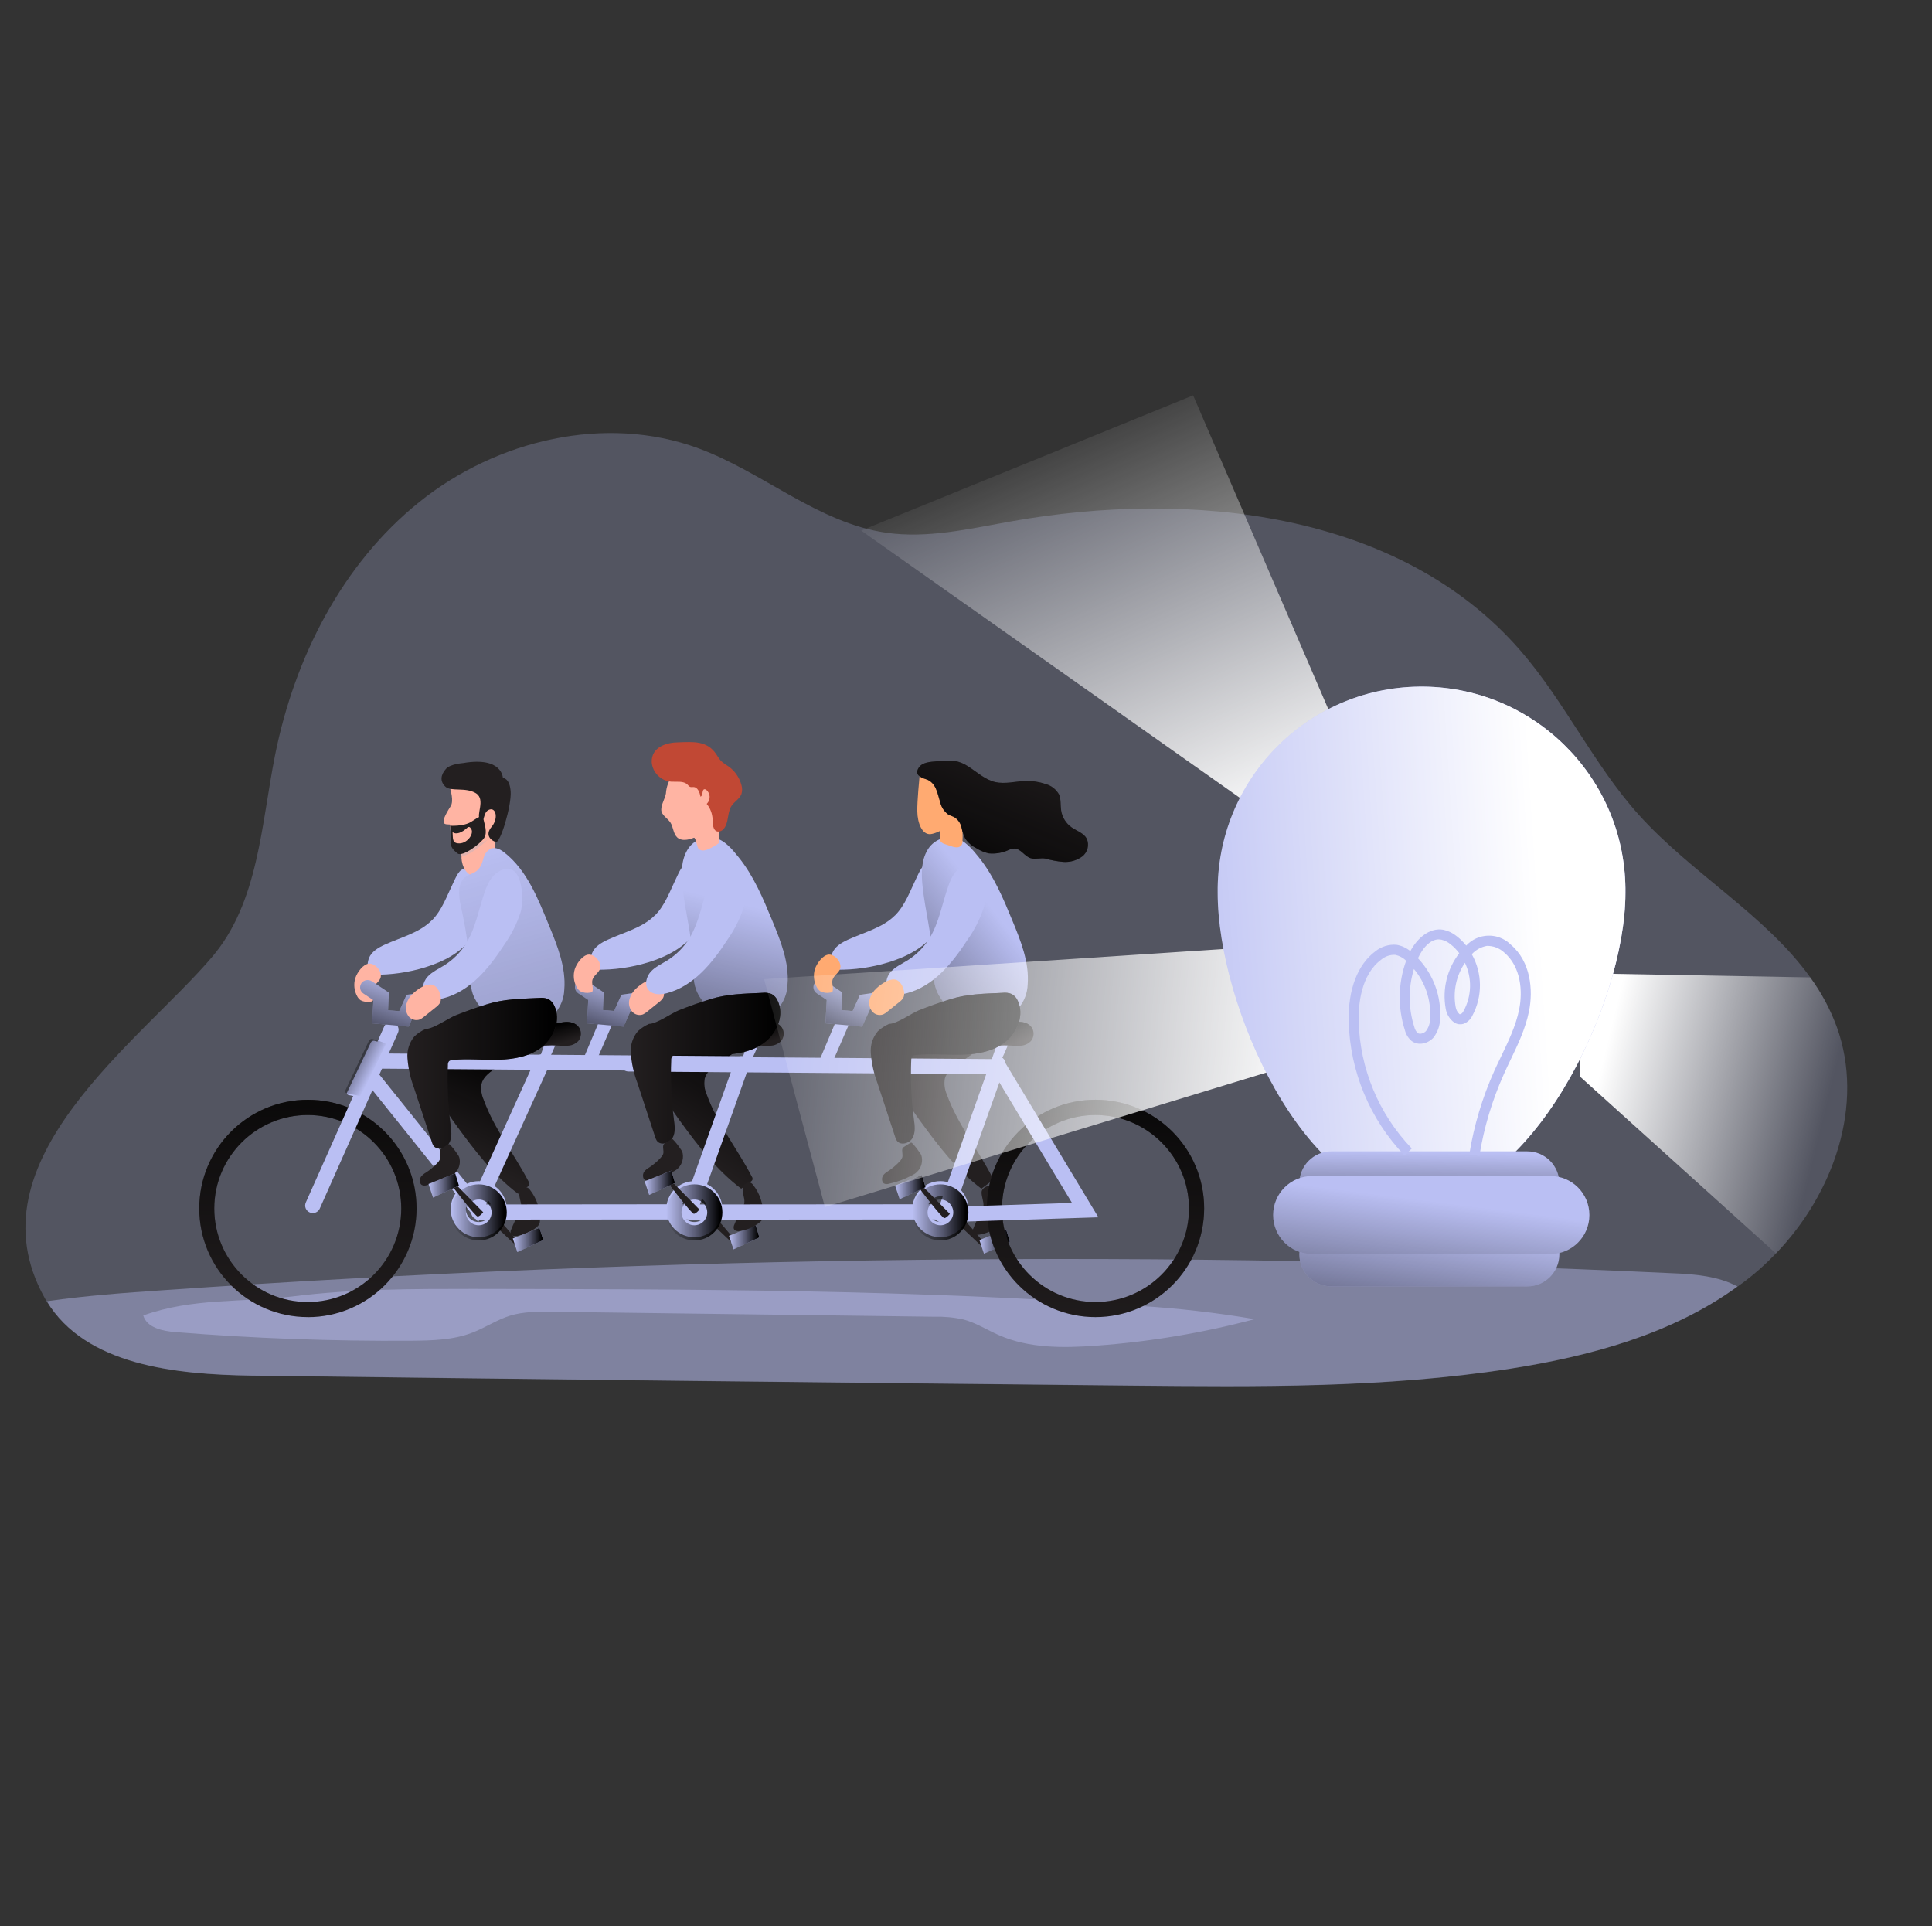 <svg width="321" height="320" viewBox="0 0 321 320" fill="none" xmlns="http://www.w3.org/2000/svg">
<rect x="0" y="0" width="321" height="320" fill="#333333" stroke="none"/>
<path opacity="0.24" d="M295.079 208.237C294.157 209.19 293.21 210.106 292.199 210.995C291.073 211.974 289.901 212.896 288.679 213.754C277.793 221.664 264.193 225.338 250.849 227.418C230.093 230.63 208.993 230.419 188.007 230.214C139.271 229.728 90.535 229.178 41.793 228.557C29.165 228.365 14.215 226.861 7.757 216.192C7.617 215.987 7.495 215.77 7.38 215.552C-5.254 192.838 23.367 172.973 35.239 158.982C42.964 149.933 43.393 137.03 45.716 125.382C48.961 109.254 56.845 93.683 69.684 83.386C82.516 73.088 100.57 68.787 116.013 74.47C126.765 78.426 135.873 86.854 147.226 88.499C154.055 89.491 160.935 87.878 167.738 86.662C197.805 81.254 232.583 85.005 252.609 108.077C259.975 116.557 264.781 127.014 272.269 135.354C281.012 145.069 293.402 152.07 300.775 162.381C302.625 164.909 304.109 167.68 305.185 170.618C309.844 183.52 304.66 198.291 295.073 208.243L295.079 208.237Z" fill="#BABFF3"/>
<path opacity="0.43" d="M288.685 213.728C277.799 221.638 264.199 225.312 250.855 227.392C230.1 230.605 208.999 230.393 188.013 230.189C139.277 229.702 90.541 229.152 41.799 228.531C29.172 228.339 14.221 226.835 7.764 216.166H7.885C14.266 215.251 20.679 214.784 27.098 214.349C110.56 208.563 194.292 207.616 277.863 211.526C281.562 211.667 285.562 212.019 288.685 213.734V213.728Z" fill="#BABFF3"/>
<path opacity="0.45" d="M23.801 218.547C24.409 220.588 27.001 221.132 29.126 221.305C42.163 222.355 55.232 222.828 68.332 222.739C71.763 222.713 75.27 222.636 78.47 221.401C80.621 220.576 82.56 219.251 84.761 218.572C86.963 217.894 89.427 217.9 91.788 217.932L155.219 218.752C156.864 218.707 158.509 218.86 160.109 219.219C162.176 219.769 164.006 220.953 165.965 221.811C170.969 224.019 176.64 223.961 182.086 223.564C190.995 222.924 199.827 221.446 208.461 219.155C202.067 218.073 195.629 217.337 189.158 216.947C152.339 214.233 115.385 214.188 78.47 214.131C68.544 214.131 58.56 214.131 48.684 215.372C40.205 216.416 32.064 215.577 23.795 218.547H23.801Z" fill="#BABFF3"/>
<path d="M99.437 169.945L96.717 176.39H99.021L101.741 170.118L99.437 169.945Z" fill="#BABFF3"/>
<path d="M138.81 169.85L136.09 176.301H138.394L141.114 170.035L138.81 169.85Z" fill="#BABFF3"/>
<path d="M167.515 169.964C165.115 172.396 162.465 174.566 159.611 176.441C158.51 177.158 157.313 177.951 156.987 179.199C156.833 180.095 156.955 181.017 157.326 181.849C159.092 186.745 162.439 190.899 164.839 195.519C164.916 195.641 164.955 195.782 164.948 195.929C164.897 196.095 164.782 196.23 164.635 196.313L163.054 197.484C159.009 194.425 155.886 190.342 152.891 186.233C150.836 183.398 148.763 180.307 148.596 176.812C148.411 174.975 149.159 173.171 150.587 171.999C151.54 171.135 152.673 170.483 153.895 170.079C155.796 169.459 157.844 169.484 159.847 169.529C162.055 169.561 164.5 169.708 165.972 171.334" fill="#231F20"/>
<path d="M163.335 199.558C163.411 199.872 163.424 200.198 163.386 200.518C163.303 200.851 163.168 201.164 162.976 201.452C162.496 202.291 162.08 203.161 161.728 204.064C161.613 204.281 161.587 204.537 161.651 204.774C161.805 205.152 162.323 205.184 162.727 205.113C163.904 204.921 165.018 204.422 165.939 203.667C166.119 203.539 166.272 203.366 166.375 203.168C166.458 202.969 166.496 202.758 166.496 202.547C166.554 200.716 165.971 198.918 164.839 197.471C164.736 197.311 164.589 197.184 164.416 197.1C163.968 196.921 163.315 197.382 163.143 197.798C162.97 198.214 163.245 199.052 163.328 199.551L163.335 199.558Z" fill="#231F20"/>
<path d="M163.878 206.912C163.878 206.912 159.916 202.06 159.532 202.099C159.148 202.137 158.643 202.841 158.643 202.841L163.148 207.084L163.878 206.905V206.912Z" fill="#231F20"/>
<path d="M162.732 206.016L163.488 208.282L167.788 206.285L167.168 204.243L162.732 206.016Z" fill="#BABFF3"/>
<path d="M162.732 206.016L163.488 208.282L167.788 206.285L167.168 204.243L162.732 206.016Z" fill="url(#paint0_linear_993_1788)"/>
<path d="M122.266 206.202C122.266 206.202 118.305 201.35 117.921 201.389C117.537 201.427 117.031 202.125 117.031 202.125L121.53 206.368L122.266 206.195V206.202Z" fill="#231F20"/>
<path d="M121.121 205.305L121.876 207.564L126.171 205.574L125.556 203.532L121.121 205.305Z" fill="#BABFF3"/>
<path d="M121.121 205.305L121.876 207.564L126.171 205.574L125.556 203.532L121.121 205.305Z" fill="url(#paint1_linear_993_1788)"/>
<path d="M86.356 206.643C86.356 206.643 82.395 201.792 82.011 201.83C81.627 201.869 81.121 202.573 81.121 202.573L85.62 206.816L86.356 206.637V206.643Z" fill="#231F20"/>
<path d="M127.611 169.964C125.211 172.396 122.561 174.566 119.707 176.441C118.606 177.158 117.409 177.951 117.083 179.199C116.929 180.095 117.051 181.017 117.422 181.849C119.188 186.745 122.536 190.899 124.936 195.519C125.019 195.641 125.051 195.782 125.038 195.929C124.987 196.089 124.878 196.23 124.731 196.313L123.15 197.484C119.099 194.425 115.982 190.342 112.987 186.233C110.932 183.398 108.859 180.307 108.686 176.812C108.5 174.975 109.256 173.164 110.683 171.999C111.636 171.129 112.763 170.476 113.992 170.079C115.892 169.459 117.934 169.484 119.937 169.529C122.145 169.561 124.59 169.708 126.062 171.334" fill="#231F20"/>
<path d="M127.611 169.964C125.211 172.396 122.561 174.566 119.707 176.441C118.606 177.158 117.409 177.951 117.083 179.199C116.929 180.095 117.051 181.017 117.422 181.849C119.188 186.745 122.536 190.899 124.936 195.519C125.019 195.641 125.051 195.782 125.038 195.929C124.987 196.089 124.878 196.23 124.731 196.313L123.15 197.484C119.099 194.425 115.982 190.342 112.987 186.233C110.932 183.398 108.859 180.307 108.686 176.812C108.5 174.975 109.256 173.164 110.683 171.999C111.636 171.129 112.763 170.476 113.992 170.079C115.892 169.459 117.934 169.484 119.937 169.529C122.145 169.561 124.59 169.708 126.062 171.334" fill="url(#paint2_linear_993_1788)"/>
<path d="M123.61 198.969C123.687 199.283 123.7 199.609 123.661 199.929C123.578 200.256 123.444 200.563 123.258 200.838C122.778 201.677 122.362 202.547 122.01 203.449C121.895 203.667 121.863 203.917 121.927 204.153C122.087 204.531 122.605 204.569 123.028 204.499C124.205 204.307 125.319 203.808 126.241 203.053C126.42 202.925 126.573 202.752 126.676 202.553C126.759 202.355 126.797 202.144 126.791 201.933C126.855 200.102 126.266 198.304 125.133 196.857C125.025 196.697 124.877 196.569 124.705 196.48C124.257 196.301 123.604 196.768 123.437 197.184C123.271 197.6 123.514 198.457 123.604 198.963L123.61 198.969Z" fill="#231F20"/>
<path d="M90.567 173.19L89.523 176.16C89.523 176.16 90.304 176.826 90.765 176.563C91.226 176.301 92.423 173.254 92.423 173.254L90.567 173.197V173.19Z" fill="#BABFF3"/>
<path d="M88.077 171.276C87.635 171.455 87.143 171.724 87.059 172.191C87.021 172.601 87.213 173.004 87.559 173.228C88.365 173.849 89.479 173.779 90.49 173.708C91.271 173.663 92.045 173.663 92.826 173.708C93.402 173.766 93.984 173.766 94.56 173.708C95.143 173.644 95.68 173.375 96.084 172.953C96.596 172.326 96.659 171.443 96.237 170.745C95.719 169.919 94.631 169.689 93.722 169.804C92.487 169.964 91.271 170.233 90.087 170.604C89.408 170.758 88.736 171.001 88.071 171.27L88.077 171.276Z" fill="#231F20"/>
<path d="M88.077 171.276C87.635 171.455 87.143 171.724 87.059 172.191C87.021 172.601 87.213 173.004 87.559 173.228C88.365 173.849 89.479 173.779 90.49 173.708C91.271 173.663 92.045 173.663 92.826 173.708C93.402 173.766 93.984 173.766 94.56 173.708C95.143 173.644 95.68 173.375 96.084 172.953C96.596 172.326 96.659 171.443 96.237 170.745C95.719 169.919 94.631 169.689 93.722 169.804C92.487 169.964 91.271 170.233 90.087 170.604C89.408 170.758 88.736 171.001 88.071 171.27L88.077 171.276Z" fill="url(#paint3_linear_993_1788)"/>
<path d="M124.262 173.19L123.219 176.16C123.219 176.16 124 176.826 124.467 176.563C124.934 176.301 126.124 173.254 126.124 173.254L124.268 173.197L124.262 173.19Z" fill="#BABFF3"/>
<path d="M121.772 171.276C121.331 171.455 120.838 171.724 120.755 172.191C120.716 172.601 120.908 173.004 121.254 173.228C122.06 173.849 123.174 173.779 124.185 173.708C124.966 173.663 125.74 173.663 126.521 173.708C127.097 173.766 127.68 173.766 128.256 173.708C128.838 173.644 129.376 173.375 129.779 172.953C130.291 172.326 130.355 171.443 129.932 170.745C129.414 169.919 128.326 169.689 127.424 169.804C126.201 169.951 124.992 170.201 123.814 170.559C123.11 170.758 122.438 171.001 121.772 171.27V171.276Z" fill="#231F20"/>
<path d="M121.772 171.276C121.331 171.455 120.838 171.724 120.755 172.191C120.716 172.601 120.908 173.004 121.254 173.228C122.06 173.849 123.174 173.779 124.185 173.708C124.966 173.663 125.74 173.663 126.521 173.708C127.097 173.766 127.68 173.766 128.256 173.708C128.838 173.644 129.376 173.375 129.779 172.953C130.291 172.326 130.355 171.443 129.932 170.745C129.414 169.919 128.326 169.689 127.424 169.804C126.201 169.951 124.992 170.201 123.814 170.559C123.11 170.758 122.438 171.001 121.772 171.27V171.276Z" fill="url(#paint4_linear_993_1788)"/>
<path d="M165.76 173.19L164.717 176.16C164.717 176.16 165.498 176.826 165.958 176.563C166.419 176.301 167.616 173.254 167.616 173.254L165.76 173.197V173.19Z" fill="#BABFF3"/>
<path d="M163.278 171.276C162.836 171.455 162.344 171.724 162.26 172.191C162.216 172.601 162.408 173.004 162.76 173.228C163.572 173.849 164.686 173.779 165.697 173.708C166.478 173.663 167.252 173.663 168.033 173.708C168.609 173.766 169.192 173.766 169.768 173.708C170.35 173.644 170.888 173.375 171.291 172.953C171.803 172.326 171.867 171.443 171.444 170.745C170.926 169.919 169.838 169.689 168.929 169.804C167.694 169.964 166.478 170.233 165.294 170.604C164.635 170.758 163.944 171.001 163.278 171.27V171.276Z" fill="#231F20"/>
<path d="M163.278 171.276C162.836 171.455 162.344 171.724 162.26 172.191C162.216 172.601 162.408 173.004 162.76 173.228C163.572 173.849 164.686 173.779 165.697 173.708C166.478 173.663 167.252 173.663 168.033 173.708C168.609 173.766 169.192 173.766 169.768 173.708C170.35 173.644 170.888 173.375 171.291 172.953C171.803 172.326 171.867 171.443 171.444 170.745C170.926 169.919 169.838 169.689 168.929 169.804C167.694 169.964 166.478 170.233 165.294 170.604C164.635 170.758 163.944 171.001 163.278 171.27V171.276Z" fill="url(#paint5_linear_993_1788)"/>
<path d="M51.143 218.815C41.171 218.809 33.095 210.719 33.107 200.748C33.114 190.777 41.203 182.7 51.175 182.713C61.139 182.719 69.216 190.803 69.21 200.774C69.197 210.745 61.114 218.822 51.143 218.822V218.815ZM51.143 185.241C42.567 185.241 35.61 192.191 35.603 200.767C35.603 209.343 42.554 216.3 51.13 216.307C59.706 216.313 66.663 209.356 66.669 200.78C66.656 192.204 59.712 185.26 51.143 185.241Z" fill="#231F20"/>
<path d="M182.015 218.816C172.044 218.816 163.961 210.733 163.961 200.761C163.961 190.79 172.044 182.707 182.015 182.707C191.987 182.707 200.07 190.79 200.07 200.761C200.057 210.733 191.98 218.803 182.015 218.816ZM182.015 185.241C173.439 185.241 166.483 192.198 166.483 200.774C166.483 209.35 173.439 216.307 182.015 216.307C190.591 216.307 197.548 209.35 197.548 200.774C197.542 192.198 190.591 185.254 182.015 185.241Z" fill="#231F20"/>
<path d="M51.143 218.815C41.171 218.809 33.095 210.719 33.107 200.748C33.114 190.777 41.203 182.7 51.175 182.713C61.139 182.719 69.216 190.803 69.21 200.774C69.197 210.745 61.114 218.822 51.143 218.822V218.815ZM51.143 185.241C42.567 185.241 35.61 192.191 35.603 200.767C35.603 209.343 42.554 216.3 51.13 216.307C59.706 216.313 66.663 209.356 66.669 200.78C66.656 192.204 59.712 185.26 51.143 185.241Z" fill="url(#paint6_linear_993_1788)"/>
<path d="M182.015 218.816C172.044 218.816 163.961 210.733 163.961 200.761C163.961 190.79 172.044 182.707 182.015 182.707C191.987 182.707 200.07 190.79 200.07 200.761C200.057 210.733 191.98 218.803 182.015 218.816ZM182.015 185.241C173.439 185.241 166.483 192.198 166.483 200.774C166.483 209.35 173.439 216.307 182.015 216.307C190.591 216.307 197.548 209.35 197.548 200.774C197.542 192.198 190.591 185.254 182.015 185.241Z" fill="url(#paint7_linear_993_1788)"/>
<path d="M71.725 152.915C69.632 155.014 66.567 155.731 63.872 156.966C62.816 157.453 61.735 158.106 61.299 159.174C61.114 159.706 61.031 160.269 61.063 160.832C60.935 161.299 61.21 161.786 61.683 161.914C61.805 161.946 61.933 161.952 62.055 161.933C64.973 161.971 67.879 161.555 70.663 160.698C73.722 159.757 76.73 158.195 78.573 155.571C78.976 155.027 79.271 154.413 79.45 153.754C79.578 153.075 79.61 152.384 79.552 151.699C79.546 150.336 79.392 148.973 79.091 147.642C78.829 146.656 78.272 145.069 77.338 144.506C76.403 143.942 75.635 146.029 75.283 146.714C74.227 148.883 73.44 151.219 71.738 152.928L71.725 152.915Z" fill="#BABFF3"/>
<path d="M82.24 138.63C82.24 138.63 82.292 140.742 82.24 142.285C82.24 143.437 81.825 145.651 79.373 145.651C76.922 145.651 76.615 142.835 76.679 142.285C76.615 141.466 76.615 140.646 76.679 139.827C76.865 138.483 82.112 137.69 82.247 138.624L82.24 138.63Z" fill="#FFB4A3"/>
<path d="M82.279 142.099C82.644 141.951 83.06 142.099 83.245 142.451C83.617 143.071 83.636 144.307 83.245 145.99C83.13 146.732 82.887 147.449 82.522 148.108C82.522 148.108 80.916 145.836 79.764 145.74C79.783 145.74 82.016 145.305 82.279 142.092V142.099Z" fill="#F1FCFF"/>
<path d="M74.829 131.18C74.829 131.18 75.444 133.062 74.874 133.939C72.768 137.248 73.972 136.908 74.752 136.979C74.855 136.979 74.714 137.619 74.996 138.835C75.219 139.795 74.547 141.971 77.498 141.043C78.343 140.78 82.432 139.628 82.727 137.094C83.091 133.92 85.037 129.926 81.197 128.569C76.596 126.995 75.098 128.243 74.829 131.187V131.18Z" fill="#FFB4A3"/>
<path d="M76.936 126.771C76.936 126.771 74.83 126.918 74.107 127.718C73.217 128.704 73.057 129.798 73.992 130.681C74.926 131.564 77.364 130.726 79.073 131.782C80.776 132.838 78.964 135.545 79.809 136.121C80.654 136.697 80.148 134.956 81.275 134.515C82.401 134.073 82.856 135.968 81.678 137.363C80.5 138.758 81.608 139.654 82.376 139.884C83.144 140.115 85 133.817 84.846 131.513C84.692 129.209 83.553 129.248 83.553 129.248C83.553 129.248 83.502 125.644 76.936 126.771Z" fill="#231F20"/>
<path d="M76.641 141.267C76.641 141.267 79.636 140.166 80.986 139.539C80.986 139.539 78.17 142.214 76.717 142.195L76.641 141.261V141.267Z" fill="#E3B3AF"/>
<path d="M74.791 137.177C74.791 137.177 76.999 137.337 78.273 136.537C79.546 135.737 80.167 135.238 80.314 136.044C80.461 136.85 81.037 138.22 80.461 139.18C79.885 140.14 76.845 142.393 76.052 141.804C75.258 141.215 74.727 140.511 74.868 139.698C74.932 138.854 74.906 138.009 74.797 137.17L74.791 137.177Z" fill="#231F20"/>
<path d="M75.193 138.227C75.193 138.227 75.616 138.732 76.64 138.227C77.664 137.721 77.811 136.928 78.297 137.721C78.784 138.515 77.677 140.07 76.371 140.115C75.065 140.16 75.277 139.264 75.193 138.227Z" fill="#FFB4A3"/>
<path d="M80.173 143.091C80.039 143.603 79.796 144.07 79.45 144.467C78.9 145.049 78.01 145.209 77.357 145.683C75.418 147.097 76.621 150.457 76.954 152.371C77.498 155.02 77.869 157.702 78.055 160.396C78.112 161.977 78.055 163.603 78.547 165.1C79.251 167.027 80.717 168.575 82.599 169.382C84.468 170.163 86.528 170.374 88.519 170.003C89.933 169.836 91.251 169.215 92.282 168.236C93.191 167.148 93.709 165.791 93.754 164.377C94.048 160.71 92.615 157.145 91.213 153.74C89.421 149.401 87.591 144.582 83.77 141.606C83.136 141.113 82.304 140.691 81.562 140.979C80.935 141.305 80.487 141.894 80.327 142.585C80.275 142.751 80.243 142.918 80.173 143.084V143.091Z" fill="#BABFF3"/>
<path d="M80.173 143.091C80.039 143.603 79.796 144.07 79.45 144.467C78.9 145.049 78.01 145.209 77.357 145.683C75.418 147.097 76.621 150.457 76.954 152.371C77.498 155.02 77.869 157.702 78.055 160.396C78.112 161.977 78.055 163.603 78.547 165.1C79.251 167.027 80.717 168.575 82.599 169.382C84.468 170.163 86.528 170.374 88.519 170.003C89.933 169.836 91.251 169.215 92.282 168.236C93.191 167.148 93.709 165.791 93.754 164.377C94.048 160.71 92.615 157.145 91.213 153.74C89.421 149.401 87.591 144.582 83.77 141.606C83.136 141.113 82.304 140.691 81.562 140.979C80.935 141.305 80.487 141.894 80.327 142.585C80.275 142.751 80.243 142.918 80.173 143.084V143.091Z" fill="url(#paint8_linear_993_1788)"/>
<path d="M90.535 170.803C88.135 173.235 85.485 175.404 82.631 177.279C81.53 177.996 80.333 178.783 80.007 180.038C79.853 180.934 79.975 181.855 80.346 182.687C82.112 187.59 85.459 191.743 87.859 196.364C87.943 196.486 87.975 196.627 87.962 196.774C87.911 196.934 87.802 197.075 87.655 197.158L86.074 198.329C82.023 195.27 78.906 191.187 75.911 187.078C73.856 184.243 71.783 181.151 71.61 177.651C71.424 175.814 72.179 174.003 73.607 172.838C74.56 171.974 75.693 171.321 76.915 170.924C78.816 170.303 80.858 170.329 82.861 170.374C85.069 170.406 87.514 170.553 88.986 172.179" fill="#231F20"/>
<path d="M90.535 170.803C88.135 173.235 85.485 175.404 82.631 177.279C81.53 177.996 80.333 178.783 80.007 180.038C79.853 180.934 79.975 181.855 80.346 182.687C82.112 187.59 85.459 191.743 87.859 196.364C87.943 196.486 87.975 196.627 87.962 196.774C87.911 196.934 87.802 197.075 87.655 197.158L86.074 198.329C82.023 195.27 78.906 191.187 75.911 187.078C73.856 184.243 71.783 181.151 71.61 177.651C71.424 175.814 72.179 174.003 73.607 172.838C74.56 171.974 75.693 171.321 76.915 170.924C78.816 170.303 80.858 170.329 82.861 170.374C85.069 170.406 87.514 170.553 88.986 172.179" fill="url(#paint9_linear_993_1788)"/>
<path d="M86.528 199.795C86.604 200.109 86.624 200.435 86.585 200.755C86.502 201.075 86.368 201.382 86.182 201.658C85.702 202.496 85.279 203.373 84.927 204.269C84.812 204.486 84.787 204.736 84.851 204.973C85.011 205.35 85.529 205.389 85.951 205.318C87.129 205.126 88.243 204.627 89.164 203.872C89.344 203.738 89.491 203.571 89.6 203.373C89.683 203.174 89.721 202.963 89.715 202.752C89.779 200.922 89.19 199.123 88.057 197.677C87.948 197.517 87.801 197.382 87.628 197.299C87.18 197.12 86.528 197.587 86.361 197.997C86.137 198.509 86.438 199.283 86.521 199.776L86.528 199.795Z" fill="#231F20"/>
<path d="M59.041 162.483C58.721 163.507 58.843 164.614 59.367 165.548C59.502 165.798 59.694 166.009 59.918 166.175C60.423 166.438 61.012 166.521 61.575 166.406C61.697 166.406 61.819 166.367 61.915 166.284C61.959 166.227 61.991 166.156 61.998 166.079C62.107 165.491 61.806 164.863 61.959 164.287C62.158 163.551 63.009 163.148 63.233 162.425C63.534 161.427 62.414 160.076 61.383 160.089C60.353 160.102 59.329 161.58 59.047 162.476L59.041 162.483Z" fill="#FFB4A3"/>
<path d="M51.962 201.53C51.271 201.53 50.708 200.979 50.701 200.288C50.701 200.109 50.74 199.93 50.816 199.763L63.821 170.566C64.103 169.933 64.845 169.645 65.479 169.926C66.112 170.208 66.4 170.95 66.119 171.584L53.114 200.819C52.903 201.261 52.448 201.536 51.962 201.53Z" fill="#BABFF3"/>
<path d="M79.457 203.008L60.762 179.712C60.327 179.168 60.417 178.38 60.961 177.945C61.505 177.51 62.292 177.6 62.727 178.144L78.855 198.24L89.005 175.865C89.293 175.232 90.042 174.95 90.676 175.238C91.309 175.526 91.591 176.275 91.303 176.908L79.463 203.014L79.457 203.008Z" fill="#BABFF3"/>
<path d="M79.532 202.617C78.835 202.617 78.272 202.054 78.272 201.363C78.272 200.665 78.835 200.102 79.526 200.102L113.625 200.07L122.073 176.313C122.297 175.66 123.007 175.315 123.66 175.545C123.667 175.545 123.679 175.545 123.686 175.551C124.339 175.788 124.678 176.505 124.447 177.164L115.404 202.591L79.552 202.617H79.532Z" fill="#BABFF3"/>
<path d="M114.778 202.617C114.081 202.617 113.518 202.054 113.518 201.363C113.518 200.665 114.081 200.102 114.772 200.102L156.18 200.07L164.622 176.313C164.846 175.661 165.556 175.321 166.209 175.545C166.209 175.545 166.222 175.545 166.228 175.552C166.881 175.789 167.226 176.505 166.996 177.165L157.953 202.592L122.1 202.617H114.772H114.778Z" fill="#BABFF3"/>
<path d="M123.373 177.997L62.483 177.529C61.785 177.485 61.261 176.883 61.305 176.185C61.35 175.552 61.849 175.053 62.483 175.008L124.806 175.488L123.373 177.997Z" fill="#BABFF3"/>
<path d="M156.358 203.065C155.661 203.033 155.123 202.438 155.161 201.74C155.193 201.106 155.693 200.594 156.32 200.543L178.112 199.846L165.222 178.47L104.333 178.009C103.635 177.964 103.11 177.363 103.155 176.665C103.2 176.031 103.699 175.532 104.333 175.487L166.656 175.961L182.496 202.233L156.409 203.071H156.358V203.065Z" fill="#BABFF3"/>
<path d="M67.885 170.559L61.818 170.009L62.035 166.15L60.377 165.049C59.821 164.684 59.667 163.935 60.032 163.379C60.038 163.366 60.045 163.359 60.051 163.347C60.448 162.783 61.229 162.643 61.798 163.027L64.627 164.915L64.48 167.827L66.329 167.987L67.546 165.273L71.008 164.774C71.686 164.665 72.326 165.126 72.442 165.804C72.537 166.483 72.064 167.103 71.392 167.199L69.299 167.5L67.885 170.566V170.559Z" fill="#BABFF3"/>
<path d="M67.885 170.559L61.818 170.009L62.035 166.15L60.377 165.049C59.821 164.684 59.667 163.935 60.032 163.379C60.038 163.366 60.045 163.359 60.051 163.347C60.448 162.783 61.229 162.643 61.798 163.027L64.627 164.915L64.48 167.827L66.329 167.987L67.546 165.273L71.008 164.774C71.686 164.665 72.326 165.126 72.442 165.804C72.537 166.483 72.064 167.103 71.392 167.199L69.299 167.5L67.885 170.566V170.559Z" fill="url(#paint10_linear_993_1788)"/>
<path d="M103.597 170.559L97.53 170.009L97.735 166.118L96.077 165.017C95.52 164.652 95.36 163.903 95.725 163.346C95.732 163.334 95.738 163.327 95.744 163.314C96.148 162.751 96.922 162.61 97.498 162.994L100.327 164.882L100.173 167.794L102.029 167.954L103.245 165.26L106.714 164.761C107.392 164.652 108.032 165.113 108.141 165.791C108.237 166.463 107.77 167.09 107.098 167.186C107.098 167.186 107.085 167.186 107.079 167.186L104.986 167.487L103.591 170.572L103.597 170.559Z" fill="#BABFF3"/>
<path d="M103.597 170.559L97.53 170.009L97.735 166.118L96.077 165.017C95.52 164.652 95.36 163.903 95.725 163.346C95.732 163.334 95.738 163.327 95.744 163.314C96.148 162.751 96.922 162.61 97.498 162.994L100.327 164.882L100.173 167.794L102.029 167.954L103.245 165.26L106.714 164.761C107.392 164.652 108.032 165.113 108.141 165.791C108.237 166.463 107.77 167.09 107.098 167.186C107.098 167.186 107.085 167.186 107.079 167.186L104.986 167.487L103.591 170.572L103.597 170.559Z" fill="url(#paint11_linear_993_1788)"/>
<path d="M143.22 170.559L137.153 170.009L137.357 166.118L135.7 165.017C135.143 164.652 134.989 163.903 135.354 163.346C135.361 163.334 135.367 163.327 135.373 163.314C135.77 162.751 136.551 162.61 137.121 162.994L139.949 164.882L139.809 167.814L141.658 167.974L142.874 165.279L146.337 164.78C147.015 164.671 147.655 165.132 147.77 165.81C147.866 166.489 147.393 167.11 146.721 167.206L144.628 167.506L143.226 170.572L143.22 170.559Z" fill="#BABFF3"/>
<path d="M143.22 170.559L137.153 170.009L137.357 166.118L135.7 165.017C135.143 164.652 134.989 163.903 135.354 163.346C135.361 163.334 135.367 163.327 135.373 163.314C135.77 162.751 136.551 162.61 137.121 162.994L139.949 164.882L139.809 167.814L141.658 167.974L142.874 165.279L146.337 164.78C147.015 164.671 147.655 165.132 147.77 165.81C147.866 166.489 147.393 167.11 146.721 167.206L144.628 167.506L143.226 170.572L143.22 170.559Z" fill="url(#paint12_linear_993_1788)"/>
<path d="M60.02 182.368C59.963 182.368 58.004 181.945 57.947 181.933C57.703 181.881 57.569 181.689 57.659 181.51L61.639 173.152C61.767 172.953 62.004 172.857 62.235 172.915C62.478 172.973 64.487 173.587 64.404 173.773L60.43 182.15C60.34 182.285 60.187 182.368 60.02 182.368Z" fill="#BABFF3"/>
<path d="M59.718 182.067C59.661 182.067 57.702 181.645 57.638 181.632C57.395 181.574 57.267 181.389 57.357 181.209L61.331 172.851C61.459 172.653 61.702 172.557 61.933 172.614C62.176 172.665 64.186 173.286 64.102 173.472L60.122 181.83C60.038 181.977 59.885 182.067 59.718 182.073V182.067Z" fill="url(#paint13_linear_993_1788)"/>
<path d="M82.803 144.825C81.626 145.523 80.999 146.854 80.551 148.134C79.54 151.02 79.053 154.131 77.453 156.729C76.531 158.214 75.284 159.462 73.799 160.383C72.858 160.972 71.796 161.439 71.04 162.271C70.285 163.097 69.939 164.479 70.682 165.318C71.424 166.156 72.659 166.105 73.696 165.836C78.157 164.678 81.306 160.767 83.815 156.902C84.967 155.263 85.876 153.465 86.496 151.558C87.136 149.343 86.861 142.438 82.803 144.831V144.825Z" fill="#BABFF3"/>
<path d="M68.622 165.049C68.097 165.523 67.719 166.137 67.521 166.815C67.323 167.5 67.451 168.243 67.873 168.819C68.315 169.395 69.076 169.619 69.761 169.369C69.992 169.254 70.209 169.113 70.407 168.947L72.424 167.328C72.686 167.142 72.91 166.905 73.089 166.636C73.569 165.791 72.916 164.019 71.988 163.654C70.926 163.225 69.339 164.358 68.622 165.049Z" fill="#FFB4A3"/>
<path d="M70.713 170.95C70.028 171.244 69.401 171.66 68.857 172.172C68.013 173.184 67.597 174.483 67.699 175.795C67.827 177.497 68.198 179.168 68.8 180.761L71.763 189.766C71.814 189.958 71.897 190.144 72.006 190.316C72.588 191.206 74.105 190.816 74.63 189.894C75.155 188.972 74.995 187.827 74.854 186.771C74.425 183.52 74.278 180.236 74.412 176.96C74.393 176.723 74.457 176.492 74.605 176.3C74.764 176.179 74.957 176.108 75.155 176.102C77.709 175.84 80.281 176.134 82.841 176.057C85.401 175.98 88.076 175.507 90.086 173.907C92.096 172.307 93.216 169.382 92.089 167.078C91.885 166.611 91.532 166.22 91.091 165.977C90.605 165.792 90.073 165.728 89.555 165.792C86.553 165.932 83.737 165.945 80.857 166.854C79.11 167.404 77.382 168.006 75.68 168.691C74.425 169.196 72.025 170.944 70.701 170.944L70.713 170.95Z" fill="#231F20"/>
<path d="M70.713 170.95C70.028 171.244 69.401 171.66 68.857 172.172C68.013 173.184 67.597 174.483 67.699 175.795C67.827 177.497 68.198 179.168 68.8 180.761L71.763 189.766C71.814 189.958 71.897 190.144 72.006 190.316C72.588 191.206 74.105 190.816 74.63 189.894C75.155 188.972 74.995 187.827 74.854 186.771C74.425 183.52 74.278 180.236 74.412 176.96C74.393 176.723 74.457 176.492 74.605 176.3C74.764 176.179 74.957 176.108 75.155 176.102C77.709 175.84 80.281 176.134 82.841 176.057C85.401 175.98 88.076 175.507 90.086 173.907C92.096 172.307 93.216 169.382 92.089 167.078C91.885 166.611 91.532 166.22 91.091 165.977C90.605 165.792 90.073 165.728 89.555 165.792C86.553 165.932 83.737 165.945 80.857 166.854C79.11 167.404 77.382 168.006 75.68 168.691C74.425 169.196 72.025 170.944 70.701 170.944L70.713 170.95Z" fill="url(#paint14_linear_993_1788)"/>
<path d="M73.114 192.55C73.011 192.8 72.858 193.024 72.666 193.21C72.109 193.818 71.475 194.349 70.784 194.797C70.458 194.976 70.17 195.213 69.939 195.507C69.773 195.77 69.715 196.083 69.779 196.39C69.811 196.582 69.914 196.749 70.074 196.864C70.311 196.973 70.579 196.998 70.829 196.922C72.173 196.64 73.479 196.173 74.688 195.526C74.893 195.43 75.098 195.315 75.283 195.187C76.122 194.566 76.544 193.523 76.359 192.493C76.333 192.346 76.282 192.205 76.218 192.07C76.135 191.917 76.039 191.763 75.923 191.629C75.578 191.098 75.181 190.605 74.739 190.157C74.707 190.118 74.663 190.093 74.611 190.08C74.547 190.08 74.49 190.099 74.439 190.138C74.189 190.278 73.946 190.438 73.709 190.598C73.472 190.758 73.274 190.829 73.159 191.014C72.973 191.45 73.267 192.09 73.101 192.563L73.114 192.55Z" fill="#231F20"/>
<path d="M108.8 152.077C106.707 154.169 103.642 154.886 100.954 156.128C99.897 156.614 98.809 157.267 98.374 158.336C98.189 158.867 98.106 159.43 98.144 159.993C98.099 160.365 98.246 160.742 98.528 160.985C98.713 161.075 98.925 161.113 99.129 161.101C102.048 161.139 104.954 160.723 107.744 159.865C110.797 158.925 113.811 157.363 115.648 154.739C116.051 154.195 116.346 153.581 116.525 152.921C116.653 152.243 116.685 151.552 116.627 150.867C116.621 149.504 116.467 148.141 116.166 146.809C115.904 145.83 115.347 144.237 114.413 143.673C113.478 143.11 112.71 145.197 112.358 145.881C111.302 148.038 110.515 150.381 108.813 152.089L108.8 152.077Z" fill="#BABFF3"/>
<path d="M114.184 141.241C113.166 142.982 113.166 145.132 113.377 147.142C113.8 151.308 114.952 155.417 115.118 159.57C115.176 161.145 115.118 162.77 115.611 164.268C116.315 166.194 117.78 167.743 119.662 168.55C121.537 169.337 123.604 169.554 125.608 169.177C127.016 169.01 128.34 168.396 129.371 167.417C130.28 166.329 130.798 164.972 130.843 163.558C131.137 159.89 129.704 156.326 128.302 152.927C126.798 149.279 125.243 145.554 122.747 142.45C121.684 141.126 120.404 139.538 118.683 139.174C116.897 138.841 115.092 139.666 114.184 141.241Z" fill="#BABFF3"/>
<path d="M114.184 141.241C113.166 142.982 113.166 145.132 113.377 147.142C113.8 151.308 114.952 155.417 115.118 159.57C115.176 161.145 115.118 162.77 115.611 164.268C116.315 166.194 117.78 167.743 119.662 168.55C121.537 169.337 123.604 169.554 125.608 169.177C127.016 169.01 128.34 168.396 129.371 167.417C130.28 166.329 130.798 164.972 130.843 163.558C131.137 159.89 129.704 156.326 128.302 152.927C126.798 149.279 125.243 145.554 122.747 142.45C121.684 141.126 120.404 139.538 118.683 139.174C116.897 138.841 115.092 139.666 114.184 141.241Z" fill="url(#paint15_linear_993_1788)"/>
<path d="M105.696 164.211C105.178 164.684 104.794 165.292 104.595 165.971C104.397 166.656 104.525 167.398 104.947 167.974C105.389 168.55 106.15 168.774 106.835 168.524C107.066 168.409 107.283 168.268 107.482 168.102L109.498 166.483C109.76 166.297 109.984 166.06 110.163 165.792C110.643 164.947 109.99 163.174 109.062 162.809C108 162.387 106.413 163.526 105.696 164.211Z" fill="#FFB4A3"/>
<path d="M95.507 160.979C95.188 162.003 95.309 163.116 95.84 164.044C95.975 164.294 96.16 164.505 96.391 164.671C96.903 164.934 97.485 165.017 98.048 164.902C98.17 164.902 98.291 164.863 98.381 164.78C98.426 164.723 98.458 164.652 98.471 164.575C98.573 163.987 98.272 163.359 98.432 162.783C98.624 162.047 99.482 161.644 99.7 160.915C100 159.923 98.88 158.572 97.85 158.585C96.826 158.604 95.796 160.076 95.514 160.972L95.507 160.979Z" fill="#FFB4A3"/>
<path d="M107.821 170.112C107.136 170.412 106.509 170.822 105.965 171.334C105.12 172.345 104.704 173.651 104.806 174.963C104.928 176.665 105.305 178.336 105.907 179.929L108.87 188.934C108.928 189.126 109.011 189.312 109.113 189.484C109.696 190.368 111.213 189.984 111.737 189.056C112.262 188.128 112.102 186.988 111.961 185.932C111.533 182.681 111.385 179.398 111.52 176.121C111.501 175.884 111.571 175.654 111.712 175.462C111.872 175.34 112.064 175.27 112.262 175.27C114.809 175.008 117.389 175.296 119.949 175.225C122.509 175.155 125.184 174.675 127.193 173.068C129.203 171.462 130.323 168.544 129.197 166.24C128.998 165.772 128.646 165.382 128.198 165.139C127.712 164.947 127.187 164.883 126.662 164.947C123.661 165.088 120.845 165.107 117.971 166.009C116.217 166.56 114.489 167.161 112.787 167.846C111.513 168.352 109.113 170.105 107.814 170.105L107.821 170.112Z" fill="#231F20"/>
<path d="M148.704 152.077C146.611 154.169 143.546 154.886 140.858 156.128C139.802 156.614 138.72 157.267 138.285 158.336C138.093 158.867 138.01 159.43 138.048 159.993C138.003 160.371 138.151 160.742 138.439 160.985C138.624 161.075 138.829 161.113 139.034 161.101C141.952 161.139 144.858 160.723 147.648 159.865C150.707 158.925 153.715 157.363 155.559 154.739C155.962 154.195 156.256 153.581 156.429 152.921C156.557 152.243 156.595 151.552 156.531 150.867C156.525 149.504 156.365 148.141 156.064 146.809C155.802 145.83 155.245 144.237 154.311 143.673C153.376 143.11 152.608 145.197 152.256 145.881C151.2 148.038 150.407 150.381 148.704 152.089V152.077Z" fill="#BABFF3"/>
<path d="M154.087 141.241C153.063 142.982 153.07 145.132 153.275 147.142C153.703 151.308 154.849 155.417 155.015 159.57C155.079 161.145 155.015 162.77 155.508 164.268C156.212 166.194 157.678 167.743 159.559 168.55C161.441 169.337 163.508 169.554 165.511 169.177C166.919 169.01 168.238 168.39 169.274 167.417C170.183 166.329 170.695 164.972 170.747 163.558C171.035 159.89 169.607 156.326 168.199 152.927C166.702 149.279 165.14 145.554 162.65 142.45C161.582 141.126 160.308 139.538 158.58 139.174C156.794 138.834 154.99 139.666 154.087 141.241Z" fill="#BABFF3"/>
<path d="M154.087 141.241C153.063 142.982 153.07 145.132 153.275 147.142C153.703 151.308 154.849 155.417 155.015 159.57C155.079 161.145 155.015 162.77 155.508 164.268C156.212 166.194 157.678 167.743 159.559 168.55C161.441 169.337 163.508 169.554 165.511 169.177C166.919 169.01 168.238 168.39 169.274 167.417C170.183 166.329 170.695 164.972 170.747 163.558C171.035 159.89 169.607 156.326 168.199 152.927C166.702 149.279 165.14 145.554 162.65 142.45C161.582 141.126 160.308 139.538 158.58 139.174C156.794 138.834 154.99 139.666 154.087 141.241Z" fill="url(#paint16_linear_993_1788)"/>
<path d="M159.783 143.993C158.605 144.685 157.971 146.016 157.53 147.302C156.519 150.182 156.032 153.299 154.426 155.897C153.504 157.376 152.256 158.63 150.778 159.552C149.831 160.141 148.775 160.608 148.019 161.433C147.264 162.259 146.944 163.641 147.661 164.48C148.378 165.318 149.639 165.273 150.675 165.005C155.136 163.846 158.285 159.936 160.794 156.07C161.952 154.432 162.855 152.627 163.475 150.72C164.109 148.505 163.84 141.606 159.783 143.993Z" fill="#BABFF3"/>
<path d="M145.601 164.211C145.082 164.684 144.698 165.292 144.5 165.971C144.302 166.656 144.436 167.398 144.858 167.974C145.3 168.55 146.062 168.774 146.746 168.524C146.977 168.416 147.194 168.268 147.386 168.102L149.402 166.483C149.665 166.297 149.895 166.06 150.068 165.792C150.554 164.947 149.895 163.174 148.967 162.809C147.905 162.387 146.311 163.526 145.601 164.211Z" fill="#FFAA71"/>
<path d="M135.4 160.979C135.086 162.003 135.208 163.11 135.732 164.044C135.867 164.294 136.059 164.505 136.283 164.671C136.788 164.934 137.377 165.017 137.94 164.902C138.062 164.902 138.184 164.863 138.28 164.78C138.324 164.723 138.356 164.652 138.363 164.575C138.472 163.987 138.171 163.359 138.324 162.783C138.523 162.047 139.374 161.644 139.592 160.915C139.899 159.923 138.772 158.572 137.748 158.585C136.724 158.604 135.7 160.076 135.406 160.972L135.4 160.979Z" fill="#FFAA71"/>
<path d="M147.693 170.112C147.015 170.412 146.387 170.828 145.843 171.334C144.992 172.339 144.576 173.644 144.685 174.963C144.813 176.659 145.184 178.336 145.786 179.929L148.749 188.934C148.807 189.126 148.89 189.312 148.999 189.484C149.581 190.368 151.098 189.984 151.616 189.056C152.135 188.128 151.987 186.988 151.84 185.932C151.411 182.681 151.264 179.398 151.399 176.121C151.386 175.884 151.456 175.654 151.597 175.462C151.757 175.34 151.949 175.27 152.147 175.27C154.695 175.008 157.274 175.296 159.834 175.225C162.4 175.155 165.069 174.675 167.079 173.068C169.088 171.462 170.208 168.544 169.088 166.24C168.883 165.772 168.538 165.382 168.09 165.139C167.603 164.947 167.079 164.883 166.554 164.947C163.552 165.088 160.73 165.107 157.856 166.009C156.109 166.56 154.375 167.161 152.672 167.846C151.418 168.352 149.018 170.105 147.687 170.105L147.693 170.112Z" fill="#231F20"/>
<path d="M107.821 170.112C107.136 170.412 106.509 170.822 105.965 171.334C105.12 172.345 104.704 173.651 104.806 174.963C104.928 176.665 105.305 178.336 105.907 179.929L108.87 188.934C108.928 189.126 109.011 189.312 109.113 189.484C109.696 190.368 111.213 189.984 111.737 189.056C112.262 188.128 112.102 186.988 111.961 185.932C111.533 182.681 111.385 179.398 111.52 176.121C111.501 175.884 111.571 175.654 111.712 175.462C111.872 175.34 112.064 175.27 112.262 175.27C114.809 175.008 117.389 175.296 119.949 175.225C122.509 175.155 125.184 174.675 127.193 173.068C129.203 171.462 130.323 168.544 129.197 166.24C128.998 165.772 128.646 165.382 128.198 165.139C127.712 164.947 127.187 164.883 126.662 164.947C123.661 165.088 120.845 165.107 117.971 166.009C116.217 166.56 114.489 167.161 112.787 167.846C111.513 168.352 109.113 170.105 107.814 170.105L107.821 170.112Z" fill="url(#paint17_linear_993_1788)"/>
<path d="M147.693 170.112C147.015 170.412 146.387 170.828 145.843 171.334C144.992 172.339 144.576 173.644 144.685 174.963C144.813 176.659 145.184 178.336 145.786 179.929L148.749 188.934C148.807 189.126 148.89 189.312 148.999 189.484C149.581 190.368 151.098 189.984 151.616 189.056C152.135 188.128 151.987 186.988 151.84 185.932C151.411 182.681 151.264 179.398 151.399 176.121C151.386 175.884 151.456 175.654 151.597 175.462C151.757 175.34 151.949 175.27 152.147 175.27C154.695 175.008 157.274 175.296 159.834 175.225C162.4 175.155 165.069 174.675 167.079 173.068C169.088 171.462 170.208 168.544 169.088 166.24C168.883 165.772 168.538 165.382 168.09 165.139C167.603 164.947 167.079 164.883 166.554 164.947C163.552 165.088 160.73 165.107 157.856 166.009C156.109 166.56 154.375 167.161 152.672 167.846C151.418 168.352 149.018 170.105 147.687 170.105L147.693 170.112Z" fill="url(#paint18_linear_993_1788)"/>
<path d="M110.19 191.712C110.088 191.961 109.934 192.179 109.742 192.371C109.185 192.979 108.552 193.51 107.86 193.964C107.534 194.137 107.246 194.38 107.016 194.668C106.849 194.931 106.792 195.244 106.856 195.552C106.888 195.744 106.99 195.91 107.15 196.025C107.387 196.134 107.656 196.16 107.905 196.083C109.249 195.808 110.555 195.334 111.764 194.694C111.969 194.592 112.168 194.476 112.36 194.348C113.198 193.728 113.614 192.684 113.435 191.654C113.409 191.507 113.364 191.366 113.294 191.232C113.211 191.072 113.115 190.924 113 190.784C112.654 190.259 112.264 189.766 111.822 189.318C111.79 189.28 111.739 189.254 111.688 189.241C111.624 189.241 111.566 189.26 111.515 189.299C111.265 189.44 111.022 189.593 110.792 189.753C110.561 189.913 110.35 189.99 110.241 190.169C110.049 190.611 110.344 191.244 110.184 191.724L110.19 191.712Z" fill="#231F20"/>
<path d="M149.907 192.307C149.804 192.55 149.657 192.774 149.465 192.966C148.902 193.574 148.268 194.105 147.577 194.56C147.251 194.732 146.963 194.976 146.732 195.27C146.566 195.532 146.508 195.846 146.572 196.147C146.611 196.339 146.713 196.505 146.873 196.62C147.11 196.736 147.379 196.755 147.628 196.678C148.972 196.396 150.272 195.929 151.488 195.283C151.692 195.18 151.891 195.065 152.083 194.937C152.921 194.316 153.337 193.273 153.158 192.243C153.132 192.096 153.088 191.955 153.024 191.82C152.94 191.66 152.838 191.513 152.723 191.372C152.377 190.848 151.987 190.355 151.545 189.907C151.507 189.868 151.462 189.843 151.411 189.83C151.347 189.83 151.289 189.849 151.238 189.888C150.988 190.028 150.752 190.182 150.515 190.342C150.278 190.502 150.073 190.579 149.964 190.758C149.766 191.2 150.067 191.833 149.9 192.313L149.907 192.307Z" fill="#231F20"/>
<path d="M161.204 130.989C160.801 129.498 159.546 127.712 156.474 127.341C154.266 127.078 153.3 127.635 153.127 128.294C153.012 128.448 152.941 128.621 152.909 128.806L152.839 128.352C152.737 129.594 152.378 132.928 152.41 134.822C152.442 136.717 153.197 138.682 154.586 138.579C155.975 138.477 159.265 136.371 159.969 135.488C160.673 134.605 161.626 132.506 161.217 130.989H161.204Z" fill="#FFAA71"/>
<path d="M156.295 139.789C156.481 140.019 156.737 140.179 157.025 140.243L158.042 140.582C158.337 140.697 158.65 140.761 158.964 140.774C159.284 140.787 159.598 140.633 159.783 140.371C159.898 140.141 159.943 139.878 159.924 139.622C159.994 138.253 159.841 136.877 159.476 135.558C159.425 135.347 159.297 135.168 159.118 135.059C158.97 135.014 158.81 135.014 158.663 135.059C157.748 135.238 156.519 135.955 156.238 136.921C156.186 137.286 156.193 137.664 156.263 138.022C156.282 138.521 156.001 139.296 156.295 139.789Z" fill="#FFAA71"/>
<path d="M109.868 134.553C109.9 135.436 110.899 135.916 111.385 136.646C111.872 137.376 111.846 138.502 112.524 139.129C113.203 139.756 114.329 139.564 115.283 139.18C115.584 139.052 115.833 140.8 116.064 141.017C116.87 141.772 118.272 140.787 119.11 140.3C119.27 140.224 119.411 140.102 119.513 139.955C119.52 139.321 119.481 138.688 119.385 138.06C119.328 136.403 119.238 134.7 119.123 133.024C119.084 132.051 118.95 131.078 118.713 130.131C118.54 129.433 118.208 128.78 117.734 128.236C116.934 127.404 115.788 126.995 114.643 127.136C113.497 127.289 112.46 127.884 111.744 128.793C111.097 129.676 110.713 130.726 110.643 131.814C110.496 132.678 109.836 133.683 109.868 134.56V134.553Z" fill="#FFB4A3"/>
<path d="M108.281 126.636C108.428 128.364 109.804 129.728 111.532 129.862C112.467 129.926 113.548 129.689 114.22 130.342C114.38 130.502 114.521 130.707 114.739 130.752C114.879 130.771 115.02 130.771 115.161 130.752C115.897 130.72 116.262 131.622 116.377 132.345C116.876 132.236 116.563 131.129 117.075 131.116C117.183 131.116 117.286 131.161 117.363 131.232C118.015 131.795 118.092 132.78 117.529 133.433C117.497 133.472 117.459 133.51 117.42 133.548C118.015 134.278 118.355 135.18 118.399 136.121C118.425 136.915 118.438 137.984 119.212 138.144C119.564 138.188 119.916 138.054 120.153 137.792C121.145 136.812 120.774 135.065 121.529 133.9C122.003 133.177 122.879 132.736 123.187 131.923C123.34 131.436 123.34 130.912 123.187 130.425C122.854 129.164 122.092 128.064 121.03 127.315C120.575 127.046 120.153 126.739 119.763 126.387C119.481 126.041 119.225 125.67 118.995 125.286C117.465 123.001 115.135 123.244 112.723 123.321C110.719 123.34 108.204 124.115 108.281 126.63V126.636Z" fill="#C14834"/>
<path d="M79.54 205.549C76.967 205.549 74.881 203.462 74.881 200.89C74.881 198.317 76.967 196.23 79.54 196.23C82.113 196.23 84.199 198.317 84.199 200.89C84.199 203.462 82.113 205.549 79.54 205.549ZM79.54 198.746C78.356 198.746 77.403 199.706 77.403 200.883C77.403 202.067 78.362 203.021 79.54 203.021C80.718 203.021 81.678 202.061 81.678 200.883C81.678 199.706 80.718 198.746 79.54 198.746Z" fill="#BABFF3"/>
<path d="M79.54 206.079C76.967 206.079 74.881 203.993 74.881 201.42C74.881 198.847 76.967 196.761 79.54 196.761C82.113 196.761 84.199 198.847 84.199 201.42C84.199 203.999 82.113 206.079 79.54 206.079ZM79.54 199.282C78.356 199.282 77.403 200.242 77.403 201.42C77.403 202.604 78.362 203.558 79.54 203.558C80.718 203.558 81.678 202.598 81.678 201.42C81.678 200.242 80.718 199.282 79.54 199.282Z" fill="url(#paint19_linear_993_1788)"/>
<path d="M115.366 205.549C112.793 205.549 110.707 203.462 110.707 200.89C110.707 198.317 112.793 196.23 115.366 196.23C117.939 196.23 120.025 198.317 120.025 200.89C120.025 203.462 117.939 205.549 115.366 205.549ZM115.366 198.746C114.182 198.746 113.229 199.706 113.229 200.883C113.229 202.067 114.189 203.021 115.366 203.021C116.544 203.021 117.504 202.061 117.504 200.883C117.504 199.706 116.544 198.746 115.366 198.746Z" fill="#BABFF3"/>
<path d="M115.366 206.079C112.793 206.079 110.707 203.993 110.707 201.42C110.707 198.847 112.793 196.761 115.366 196.761C117.939 196.761 120.025 198.847 120.025 201.42C120.025 203.999 117.939 206.079 115.366 206.079ZM115.366 199.282C114.182 199.282 113.229 200.242 113.229 201.42C113.229 202.604 114.189 203.558 115.366 203.558C116.544 203.558 117.504 202.598 117.504 201.42C117.504 200.242 116.544 199.282 115.366 199.282Z" fill="url(#paint20_linear_993_1788)"/>
<path d="M156.25 205.549C153.677 205.549 151.584 203.469 151.584 200.896C151.584 198.323 153.664 196.23 156.237 196.23C158.81 196.23 160.902 198.31 160.902 200.883C160.902 203.462 158.816 205.542 156.25 205.549ZM156.25 198.746C155.066 198.746 154.112 199.706 154.112 200.883C154.112 202.061 155.072 203.021 156.25 203.021C157.427 203.021 158.387 202.061 158.387 200.883C158.387 199.706 157.427 198.746 156.25 198.746Z" fill="#BABFF3"/>
<path d="M156.25 206.079C153.677 206.079 151.584 203.999 151.584 201.426C151.584 198.854 153.664 196.761 156.237 196.761C158.81 196.761 160.902 198.841 160.902 201.414V201.426C160.902 203.993 158.816 206.073 156.25 206.079ZM156.25 199.282C155.066 199.282 154.112 200.242 154.112 201.42C154.112 202.598 155.072 203.558 156.25 203.558C157.427 203.558 158.387 202.598 158.387 201.42C158.387 200.242 157.427 199.282 156.25 199.282Z" fill="url(#paint21_linear_993_1788)"/>
<path d="M75.201 197.139C75.201 197.139 78.984 202.131 79.368 202.105C79.752 202.08 80.283 201.395 80.283 201.395L75.944 196.985L75.208 197.145L75.201 197.139Z" fill="#231F20"/>
<path d="M71.193 196.703L71.949 198.969L76.249 196.972L75.629 194.931L71.193 196.703Z" fill="#BABFF3"/>
<path d="M71.193 196.703L71.949 198.969L76.249 196.972L75.629 194.931L71.193 196.703Z" fill="url(#paint22_linear_993_1788)"/>
<path d="M85.203 205.753L85.958 208.012L90.259 206.015L89.638 203.974L85.203 205.753Z" fill="#BABFF3"/>
<path d="M85.203 205.753L85.958 208.012L90.259 206.015L89.638 203.974L85.203 205.753Z" fill="url(#paint23_linear_993_1788)"/>
<path d="M111.129 196.691C111.129 196.691 114.911 201.689 115.295 201.657C115.679 201.625 116.211 200.947 116.211 200.947L111.871 196.537L111.135 196.697L111.129 196.691Z" fill="#231F20"/>
<path d="M107.111 196.262L107.86 198.521L112.161 196.531L111.54 194.489L107.111 196.262Z" fill="#BABFF3"/>
<path d="M107.111 196.262L107.86 198.521L112.161 196.531L111.54 194.489L107.111 196.262Z" fill="url(#paint24_linear_993_1788)"/>
<path d="M152.73 197.401C152.73 197.401 156.513 202.4 156.903 202.368C157.294 202.336 157.818 201.664 157.818 201.664L153.473 197.254L152.737 197.408L152.73 197.401Z" fill="#231F20"/>
<path d="M148.723 196.972L149.478 199.231L153.779 197.234L153.158 195.199L148.723 196.972Z" fill="#BABFF3"/>
<path d="M148.723 196.972L149.478 199.231L153.779 197.234L153.158 195.199L148.723 196.972Z" fill="url(#paint25_linear_993_1788)"/>
<path d="M119.879 143.993C118.702 144.685 118.075 146.016 117.627 147.302C116.615 150.182 116.129 153.299 114.529 155.897C113.607 157.376 112.359 158.63 110.881 159.552C109.934 160.141 108.871 160.608 108.123 161.433C107.374 162.259 107.022 163.641 107.764 164.48C108.507 165.318 109.742 165.273 110.779 165.005C115.239 163.846 118.388 159.936 120.897 156.07C122.049 154.432 122.951 152.627 123.579 150.72C124.212 148.505 123.937 141.606 119.879 143.993Z" fill="#BABFF3"/>
<path d="M155.667 126.47C154.592 126.56 153.255 126.611 152.653 127.526C151.917 128.659 152.851 129.145 153.818 129.44C155.565 129.99 155.751 131.853 156.231 133.344C156.423 134.125 156.877 134.809 157.517 135.289C157.882 135.533 158.317 135.59 158.682 135.84C159.213 136.217 159.584 136.768 159.738 137.401C159.872 138.061 160.09 138.701 160.371 139.309C160.845 140.006 161.491 140.563 162.247 140.928C162.874 141.325 163.565 141.613 164.288 141.773C165.408 141.881 166.535 141.689 167.559 141.222C167.866 141.075 168.199 140.992 168.538 140.973C169.613 140.973 170.234 142.291 171.271 142.579C172.058 142.797 172.928 142.483 173.722 142.643C174.695 142.925 175.693 143.11 176.698 143.193C177.811 143.264 178.912 142.944 179.815 142.285C180.717 141.587 181.024 140.365 180.557 139.321C180.045 138.381 178.899 138.048 178.01 137.427C177.095 136.761 176.48 135.763 176.307 134.643C176.179 133.747 176.307 132.8 175.962 131.987C175.475 131.123 174.656 130.489 173.696 130.24C172.634 129.875 171.514 129.709 170.387 129.741C168.73 129.798 167.015 130.291 165.37 129.926C163.725 129.561 162.33 128.269 160.864 127.321C159.303 126.31 158.029 126.221 156.263 126.464H155.68L155.667 126.47Z" fill="#231F20"/>
<path d="M155.667 126.47C154.592 126.56 153.255 126.611 152.653 127.526C151.917 128.659 152.851 129.145 153.818 129.44C155.565 129.99 155.751 131.853 156.231 133.344C156.423 134.125 156.877 134.809 157.517 135.289C157.882 135.533 158.317 135.59 158.682 135.84C159.213 136.217 159.584 136.768 159.738 137.401C159.872 138.061 160.09 138.701 160.371 139.309C160.845 140.006 161.491 140.563 162.247 140.928C162.874 141.325 163.565 141.613 164.288 141.773C165.408 141.881 166.535 141.689 167.559 141.222C167.866 141.075 168.199 140.992 168.538 140.973C169.613 140.973 170.234 142.291 171.271 142.579C172.058 142.797 172.928 142.483 173.722 142.643C174.695 142.925 175.693 143.11 176.698 143.193C177.811 143.264 178.912 142.944 179.815 142.285C180.717 141.587 181.024 140.365 180.557 139.321C180.045 138.381 178.899 138.048 178.01 137.427C177.095 136.761 176.48 135.763 176.307 134.643C176.179 133.747 176.307 132.8 175.962 131.987C175.475 131.123 174.656 130.489 173.696 130.24C172.634 129.875 171.514 129.709 170.387 129.741C168.73 129.798 167.015 130.291 165.37 129.926C163.725 129.561 162.33 128.269 160.864 127.321C159.303 126.31 158.029 126.221 156.263 126.464H155.68L155.667 126.47Z" fill="url(#paint26_linear_993_1788)"/>
<path d="M209.952 135.335L143.072 88.141L198.24 65.684L224.109 125.735L209.952 135.335Z" fill="url(#paint27_linear_993_1788)"/>
<path d="M214.669 176.89L137.056 200.532L126.957 162.669L211.251 157.14L214.669 176.89Z" fill="url(#paint28_linear_993_1788)"/>
<path d="M295.078 208.237L262.496 178.842L262.995 161.696L300.774 162.375C302.624 164.903 304.109 167.674 305.184 170.611C309.837 183.52 304.653 198.291 295.066 208.243L295.078 208.237Z" fill="url(#paint29_linear_993_1788)"/>
<path d="M270.061 148.378C270.061 167.079 254.119 199.463 235.412 199.463C216.704 199.463 202.317 167.079 202.317 148.378C202.08 129.671 217.05 114.311 235.757 114.074C254.464 113.837 269.824 128.807 270.061 147.514C270.061 147.802 270.061 148.09 270.061 148.378Z" fill="#BABFF3"/>
<path d="M270.061 148.378C270.061 167.079 254.119 199.463 235.412 199.463C216.704 199.463 202.317 167.079 202.317 148.378C202.08 129.671 217.05 114.311 235.757 114.074C254.464 113.837 269.824 128.807 270.061 147.514C270.061 147.802 270.061 148.09 270.061 148.378Z" fill="url(#paint30_linear_993_1788)"/>
<path d="M253.754 191.277H221.216C218.272 191.277 215.885 193.664 215.885 196.609C215.885 199.553 218.272 201.94 221.216 201.94H253.754C256.698 201.94 259.085 199.553 259.085 196.609C259.085 193.664 256.698 191.277 253.754 191.277Z" fill="#BABFF3"/>
<path d="M253.754 191.277H221.216C218.272 191.277 215.885 193.664 215.885 196.609C215.885 199.553 218.272 201.94 221.216 201.94H253.754C256.698 201.94 259.085 199.553 259.085 196.609C259.085 193.664 256.698 191.277 253.754 191.277Z" fill="url(#paint31_linear_993_1788)"/>
<path d="M253.754 203.053H221.216C218.272 203.053 215.885 205.44 215.885 208.384C215.885 211.328 218.272 213.715 221.216 213.715H253.754C256.698 213.715 259.085 211.328 259.085 208.384C259.085 205.44 256.698 203.053 253.754 203.053Z" fill="#BABFF3"/>
<path d="M253.754 203.053H221.216C218.272 203.053 215.885 205.44 215.885 208.384C215.885 211.328 218.272 213.715 221.216 213.715H253.754C256.698 213.715 259.085 211.328 259.085 208.384C259.085 205.44 256.698 203.053 253.754 203.053Z" fill="url(#paint32_linear_993_1788)"/>
<path d="M257.594 195.373H218.016C214.436 195.373 211.533 198.276 211.533 201.856C211.533 205.437 214.436 208.339 218.016 208.339H257.594C261.175 208.339 264.077 205.437 264.077 201.856C264.077 198.276 261.175 195.373 257.594 195.373Z" fill="#BABFF3"/>
<path d="M257.594 195.373H218.016C214.436 195.373 211.533 198.276 211.533 201.856C211.533 205.437 214.436 208.339 218.016 208.339H257.594C261.175 208.339 264.077 205.437 264.077 201.856C264.077 198.276 261.175 195.373 257.594 195.373Z" fill="url(#paint33_linear_993_1788)"/>
<path d="M245.779 192.039L244.121 191.777C244.896 186.983 246.297 182.311 248.288 177.882C248.652 177.076 249.036 176.276 249.427 175.469C250.617 172.98 251.859 170.413 252.403 167.713C253.024 164.673 252.704 160.589 249.92 158.247C249.139 157.517 248.108 157.121 247.04 157.146C246.073 157.319 245.196 157.805 244.537 158.529C246.316 161.697 246.342 165.556 244.62 168.756C244.32 169.383 243.782 169.869 243.123 170.1C242.611 170.247 242.06 170.164 241.612 169.869C240.844 169.306 240.332 168.455 240.192 167.508C239.622 164.276 240.448 160.954 242.457 158.362C242.048 157.818 241.574 157.325 241.043 156.903C240.601 156.532 240.083 156.263 239.52 156.122C237.862 155.732 236.416 157.415 235.59 159.194C238.156 161.889 239.494 165.524 239.27 169.236C239.257 170.375 238.867 171.476 238.169 172.372C237.324 173.338 235.686 173.825 234.515 172.922C233.971 172.449 233.587 171.821 233.414 171.124C232.211 167.367 232.288 163.322 233.632 159.61C233.126 159.111 232.492 158.772 231.801 158.631C230.956 158.599 230.137 158.881 229.491 159.425C226.112 161.927 225.689 166.887 225.74 169.62C225.932 177.537 229.081 185.095 234.566 190.804L233.363 191.962C227.59 185.94 224.281 177.985 224.083 169.645C223.98 164.378 225.555 160.269 228.492 158.061C229.484 157.261 230.739 156.865 232.012 156.961C232.864 157.101 233.664 157.466 234.329 158.017C235.43 155.949 237.465 154.042 239.846 154.471C240.665 154.657 241.433 155.034 242.08 155.572C242.649 156.02 243.161 156.532 243.609 157.095C245.542 155.009 248.8 154.881 250.886 156.813C250.924 156.845 250.963 156.884 250.995 156.922C254.336 159.732 254.758 164.487 254.041 168.007C253.459 170.9 252.179 173.569 250.937 176.148C250.56 176.935 250.182 177.722 249.836 178.522C247.904 182.829 246.547 187.38 245.798 192.039H245.779ZM234.924 160.98C233.964 164.129 233.984 167.495 234.988 170.625C235.078 171.002 235.27 171.341 235.539 171.617C235.904 171.892 236.595 171.661 236.934 171.284C237.388 170.663 237.632 169.914 237.612 169.146C237.792 166.177 236.832 163.258 234.918 160.98H234.924ZM243.398 159.956C241.945 162.093 241.395 164.711 241.849 167.252C241.913 167.732 242.144 168.173 242.508 168.493C242.822 168.493 242.982 168.301 243.18 167.943C244.524 165.466 244.608 162.503 243.398 159.956Z" fill="#BABFF3"/>
<defs>
<linearGradient id="paint0_linear_993_1788" x1="162.732" y1="206.259" x2="167.788" y2="206.259" gradientUnits="userSpaceOnUse">
<stop stop-color="#010101" stop-opacity="0"/>
<stop offset="0.47" stop-color="#010101" stop-opacity="0.47"/>
<stop offset="0.95" stop-color="#010101"/>
</linearGradient>
<linearGradient id="paint1_linear_993_1788" x1="121.121" y1="205.548" x2="126.171" y2="205.548" gradientUnits="userSpaceOnUse">
<stop stop-color="#010101" stop-opacity="0"/>
<stop offset="0.47" stop-color="#010101" stop-opacity="0.47"/>
<stop offset="0.95" stop-color="#010101"/>
</linearGradient>
<linearGradient id="paint2_linear_993_1788" x1="112.897" y1="191.212" x2="125.313" y2="172.588" gradientUnits="userSpaceOnUse">
<stop stop-color="#010101" stop-opacity="0"/>
<stop offset="0.47" stop-color="#010101" stop-opacity="0.47"/>
<stop offset="0.95" stop-color="#010101"/>
</linearGradient>
<linearGradient id="paint3_linear_993_1788" x1="92.275" y1="173.638" x2="91.347" y2="170.444" gradientUnits="userSpaceOnUse">
<stop stop-color="#010101" stop-opacity="0"/>
<stop offset="0.47" stop-color="#010101" stop-opacity="0.47"/>
<stop offset="0.95" stop-color="#010101"/>
</linearGradient>
<linearGradient id="paint4_linear_993_1788" x1="125.971" y1="173.638" x2="125.043" y2="170.444" gradientUnits="userSpaceOnUse">
<stop stop-color="#010101" stop-opacity="0"/>
<stop offset="0.47" stop-color="#010101" stop-opacity="0.47"/>
<stop offset="0.95" stop-color="#010101"/>
</linearGradient>
<linearGradient id="paint5_linear_993_1788" x1="167.47" y1="173.638" x2="166.542" y2="170.444" gradientUnits="userSpaceOnUse">
<stop stop-color="#010101" stop-opacity="0"/>
<stop offset="0.47" stop-color="#010101" stop-opacity="0.47"/>
<stop offset="0.95" stop-color="#010101"/>
</linearGradient>
<linearGradient id="paint6_linear_993_1788" x1="50.611" y1="222.47" x2="52.032" y2="166.195" gradientUnits="userSpaceOnUse">
<stop stop-color="#010101" stop-opacity="0"/>
<stop offset="0.47" stop-color="#010101" stop-opacity="0.47"/>
<stop offset="0.95" stop-color="#010101"/>
</linearGradient>
<linearGradient id="paint7_linear_993_1788" x1="181.407" y1="224.685" x2="182.835" y2="168.409" gradientUnits="userSpaceOnUse">
<stop stop-color="#010101" stop-opacity="0"/>
<stop offset="0.47" stop-color="#010101" stop-opacity="0.47"/>
<stop offset="0.95" stop-color="#010101"/>
</linearGradient>
<linearGradient id="paint8_linear_993_1788" x1="79.77" y1="140.678" x2="130.848" y2="320.857" gradientUnits="userSpaceOnUse">
<stop stop-color="#010101" stop-opacity="0"/>
<stop offset="0.47" stop-color="#010101" stop-opacity="0.47"/>
<stop offset="0.95" stop-color="#010101"/>
</linearGradient>
<linearGradient id="paint9_linear_993_1788" x1="76.941" y1="192.633" x2="84.8" y2="175.193" gradientUnits="userSpaceOnUse">
<stop stop-color="#010101" stop-opacity="0"/>
<stop offset="0.47" stop-color="#010101" stop-opacity="0.47"/>
<stop offset="0.95" stop-color="#010101"/>
</linearGradient>
<linearGradient id="paint10_linear_993_1788" x1="67.001" y1="162.431" x2="61.997" y2="177.567" gradientUnits="userSpaceOnUse">
<stop stop-color="#010101" stop-opacity="0"/>
<stop offset="0.47" stop-color="#010101" stop-opacity="0.47"/>
<stop offset="0.95" stop-color="#010101"/>
</linearGradient>
<linearGradient id="paint11_linear_993_1788" x1="102.682" y1="162.425" x2="97.684" y2="177.561" gradientUnits="userSpaceOnUse">
<stop stop-color="#010101" stop-opacity="0"/>
<stop offset="0.47" stop-color="#010101" stop-opacity="0.47"/>
<stop offset="0.95" stop-color="#010101"/>
</linearGradient>
<linearGradient id="paint12_linear_993_1788" x1="142.317" y1="162.431" x2="137.313" y2="177.561" gradientUnits="userSpaceOnUse">
<stop stop-color="#010101" stop-opacity="0"/>
<stop offset="0.47" stop-color="#010101" stop-opacity="0.47"/>
<stop offset="0.95" stop-color="#010101"/>
</linearGradient>
<linearGradient id="paint13_linear_993_1788" x1="62.01" y1="178.125" x2="54.79" y2="174.342" gradientUnits="userSpaceOnUse">
<stop stop-color="#010101" stop-opacity="0"/>
<stop offset="0.47" stop-color="#010101" stop-opacity="0.47"/>
<stop offset="0.95" stop-color="#010101"/>
</linearGradient>
<linearGradient id="paint14_linear_993_1788" x1="67.686" y1="178.291" x2="92.556" y2="178.291" gradientUnits="userSpaceOnUse">
<stop stop-color="#010101" stop-opacity="0"/>
<stop offset="0.47" stop-color="#010101" stop-opacity="0.47"/>
<stop offset="0.95" stop-color="#010101"/>
</linearGradient>
<linearGradient id="paint15_linear_993_1788" x1="122.984" y1="150.13" x2="111.041" y2="200.498" gradientUnits="userSpaceOnUse">
<stop stop-color="#010101" stop-opacity="0"/>
<stop offset="0.47" stop-color="#010101" stop-opacity="0.47"/>
<stop offset="0.95" stop-color="#010101"/>
</linearGradient>
<linearGradient id="paint16_linear_993_1788" x1="165.134" y1="151.398" x2="129.127" y2="180.134" gradientUnits="userSpaceOnUse">
<stop stop-color="#010101" stop-opacity="0"/>
<stop offset="0.47" stop-color="#010101" stop-opacity="0.47"/>
<stop offset="0.95" stop-color="#010101"/>
</linearGradient>
<linearGradient id="paint17_linear_993_1788" x1="104.793" y1="177.452" x2="129.677" y2="177.452" gradientUnits="userSpaceOnUse">
<stop stop-color="#010101" stop-opacity="0"/>
<stop offset="0.47" stop-color="#010101" stop-opacity="0.47"/>
<stop offset="0.95" stop-color="#010101"/>
</linearGradient>
<linearGradient id="paint18_linear_993_1788" x1="144.666" y1="177.452" x2="169.536" y2="177.452" gradientUnits="userSpaceOnUse">
<stop stop-color="#010101" stop-opacity="0"/>
<stop offset="0.47" stop-color="#010101" stop-opacity="0.47"/>
<stop offset="0.95" stop-color="#010101"/>
</linearGradient>
<linearGradient id="paint19_linear_993_1788" x1="74.881" y1="201.414" x2="84.206" y2="201.414" gradientUnits="userSpaceOnUse">
<stop stop-color="#010101" stop-opacity="0"/>
<stop offset="0.47" stop-color="#010101" stop-opacity="0.47"/>
<stop offset="0.95" stop-color="#010101"/>
</linearGradient>
<linearGradient id="paint20_linear_993_1788" x1="110.707" y1="201.414" x2="120.025" y2="201.414" gradientUnits="userSpaceOnUse">
<stop stop-color="#010101" stop-opacity="0"/>
<stop offset="0.47" stop-color="#010101" stop-opacity="0.47"/>
<stop offset="0.95" stop-color="#010101"/>
</linearGradient>
<linearGradient id="paint21_linear_993_1788" x1="151.584" y1="201.414" x2="160.902" y2="201.414" gradientUnits="userSpaceOnUse">
<stop stop-color="#010101" stop-opacity="0"/>
<stop offset="0.47" stop-color="#010101" stop-opacity="0.47"/>
<stop offset="0.95" stop-color="#010101"/>
</linearGradient>
<linearGradient id="paint22_linear_993_1788" x1="71.193" y1="196.947" x2="76.249" y2="196.947" gradientUnits="userSpaceOnUse">
<stop stop-color="#010101" stop-opacity="0"/>
<stop offset="0.47" stop-color="#010101" stop-opacity="0.47"/>
<stop offset="0.95" stop-color="#010101"/>
</linearGradient>
<linearGradient id="paint23_linear_993_1788" x1="85.203" y1="205.996" x2="90.259" y2="205.996" gradientUnits="userSpaceOnUse">
<stop stop-color="#010101" stop-opacity="0"/>
<stop offset="0.47" stop-color="#010101" stop-opacity="0.47"/>
<stop offset="0.95" stop-color="#010101"/>
</linearGradient>
<linearGradient id="paint24_linear_993_1788" x1="107.111" y1="196.505" x2="112.161" y2="196.505" gradientUnits="userSpaceOnUse">
<stop stop-color="#010101" stop-opacity="0"/>
<stop offset="0.47" stop-color="#010101" stop-opacity="0.47"/>
<stop offset="0.95" stop-color="#010101"/>
</linearGradient>
<linearGradient id="paint25_linear_993_1788" x1="148.723" y1="197.215" x2="153.779" y2="197.215" gradientUnits="userSpaceOnUse">
<stop stop-color="#010101" stop-opacity="0"/>
<stop offset="0.47" stop-color="#010101" stop-opacity="0.47"/>
<stop offset="0.95" stop-color="#010101"/>
</linearGradient>
<linearGradient id="paint26_linear_993_1788" x1="172.32" y1="120.729" x2="159.552" y2="151.232" gradientUnits="userSpaceOnUse">
<stop stop-color="#010101" stop-opacity="0"/>
<stop offset="0.47" stop-color="#010101" stop-opacity="0.47"/>
<stop offset="0.95" stop-color="#010101"/>
</linearGradient>
<linearGradient id="paint27_linear_993_1788" x1="168.128" y1="71.162" x2="200.89" y2="145.786" gradientUnits="userSpaceOnUse">
<stop stop-color="white" stop-opacity="0"/>
<stop offset="0.95" stop-color="white"/>
</linearGradient>
<linearGradient id="paint28_linear_993_1788" x1="119" y1="173.925" x2="221.635" y2="183.063" gradientUnits="userSpaceOnUse">
<stop stop-color="white" stop-opacity="0"/>
<stop offset="0.95" stop-color="white"/>
</linearGradient>
<linearGradient id="paint29_linear_993_1788" x1="302.803" y1="186.49" x2="264.077" y2="177.043" gradientUnits="userSpaceOnUse">
<stop stop-color="white" stop-opacity="0"/>
<stop offset="0.95" stop-color="white"/>
</linearGradient>
<linearGradient id="paint30_linear_993_1788" x1="191.168" y1="159.616" x2="259.546" y2="155.226" gradientUnits="userSpaceOnUse">
<stop stop-color="white" stop-opacity="0"/>
<stop offset="0.95" stop-color="white"/>
</linearGradient>
<linearGradient id="paint31_linear_993_1788" x1="237.574" y1="191.501" x2="237.19" y2="212.865" gradientUnits="userSpaceOnUse">
<stop stop-color="#010101" stop-opacity="0"/>
<stop offset="0.47" stop-color="#010101" stop-opacity="0.47"/>
<stop offset="0.95" stop-color="#010101"/>
</linearGradient>
<linearGradient id="paint32_linear_993_1788" x1="238.362" y1="202.406" x2="232.902" y2="239.424" gradientUnits="userSpaceOnUse">
<stop stop-color="#010101" stop-opacity="0"/>
<stop offset="0.47" stop-color="#010101" stop-opacity="0.47"/>
<stop offset="0.95" stop-color="#010101"/>
</linearGradient>
<linearGradient id="paint33_linear_993_1788" x1="238.087" y1="199.597" x2="233.223" y2="238.112" gradientUnits="userSpaceOnUse">
<stop stop-color="#010101" stop-opacity="0"/>
<stop offset="0.47" stop-color="#010101" stop-opacity="0.47"/>
<stop offset="0.95" stop-color="#010101"/>
</linearGradient>
</defs>
</svg>

